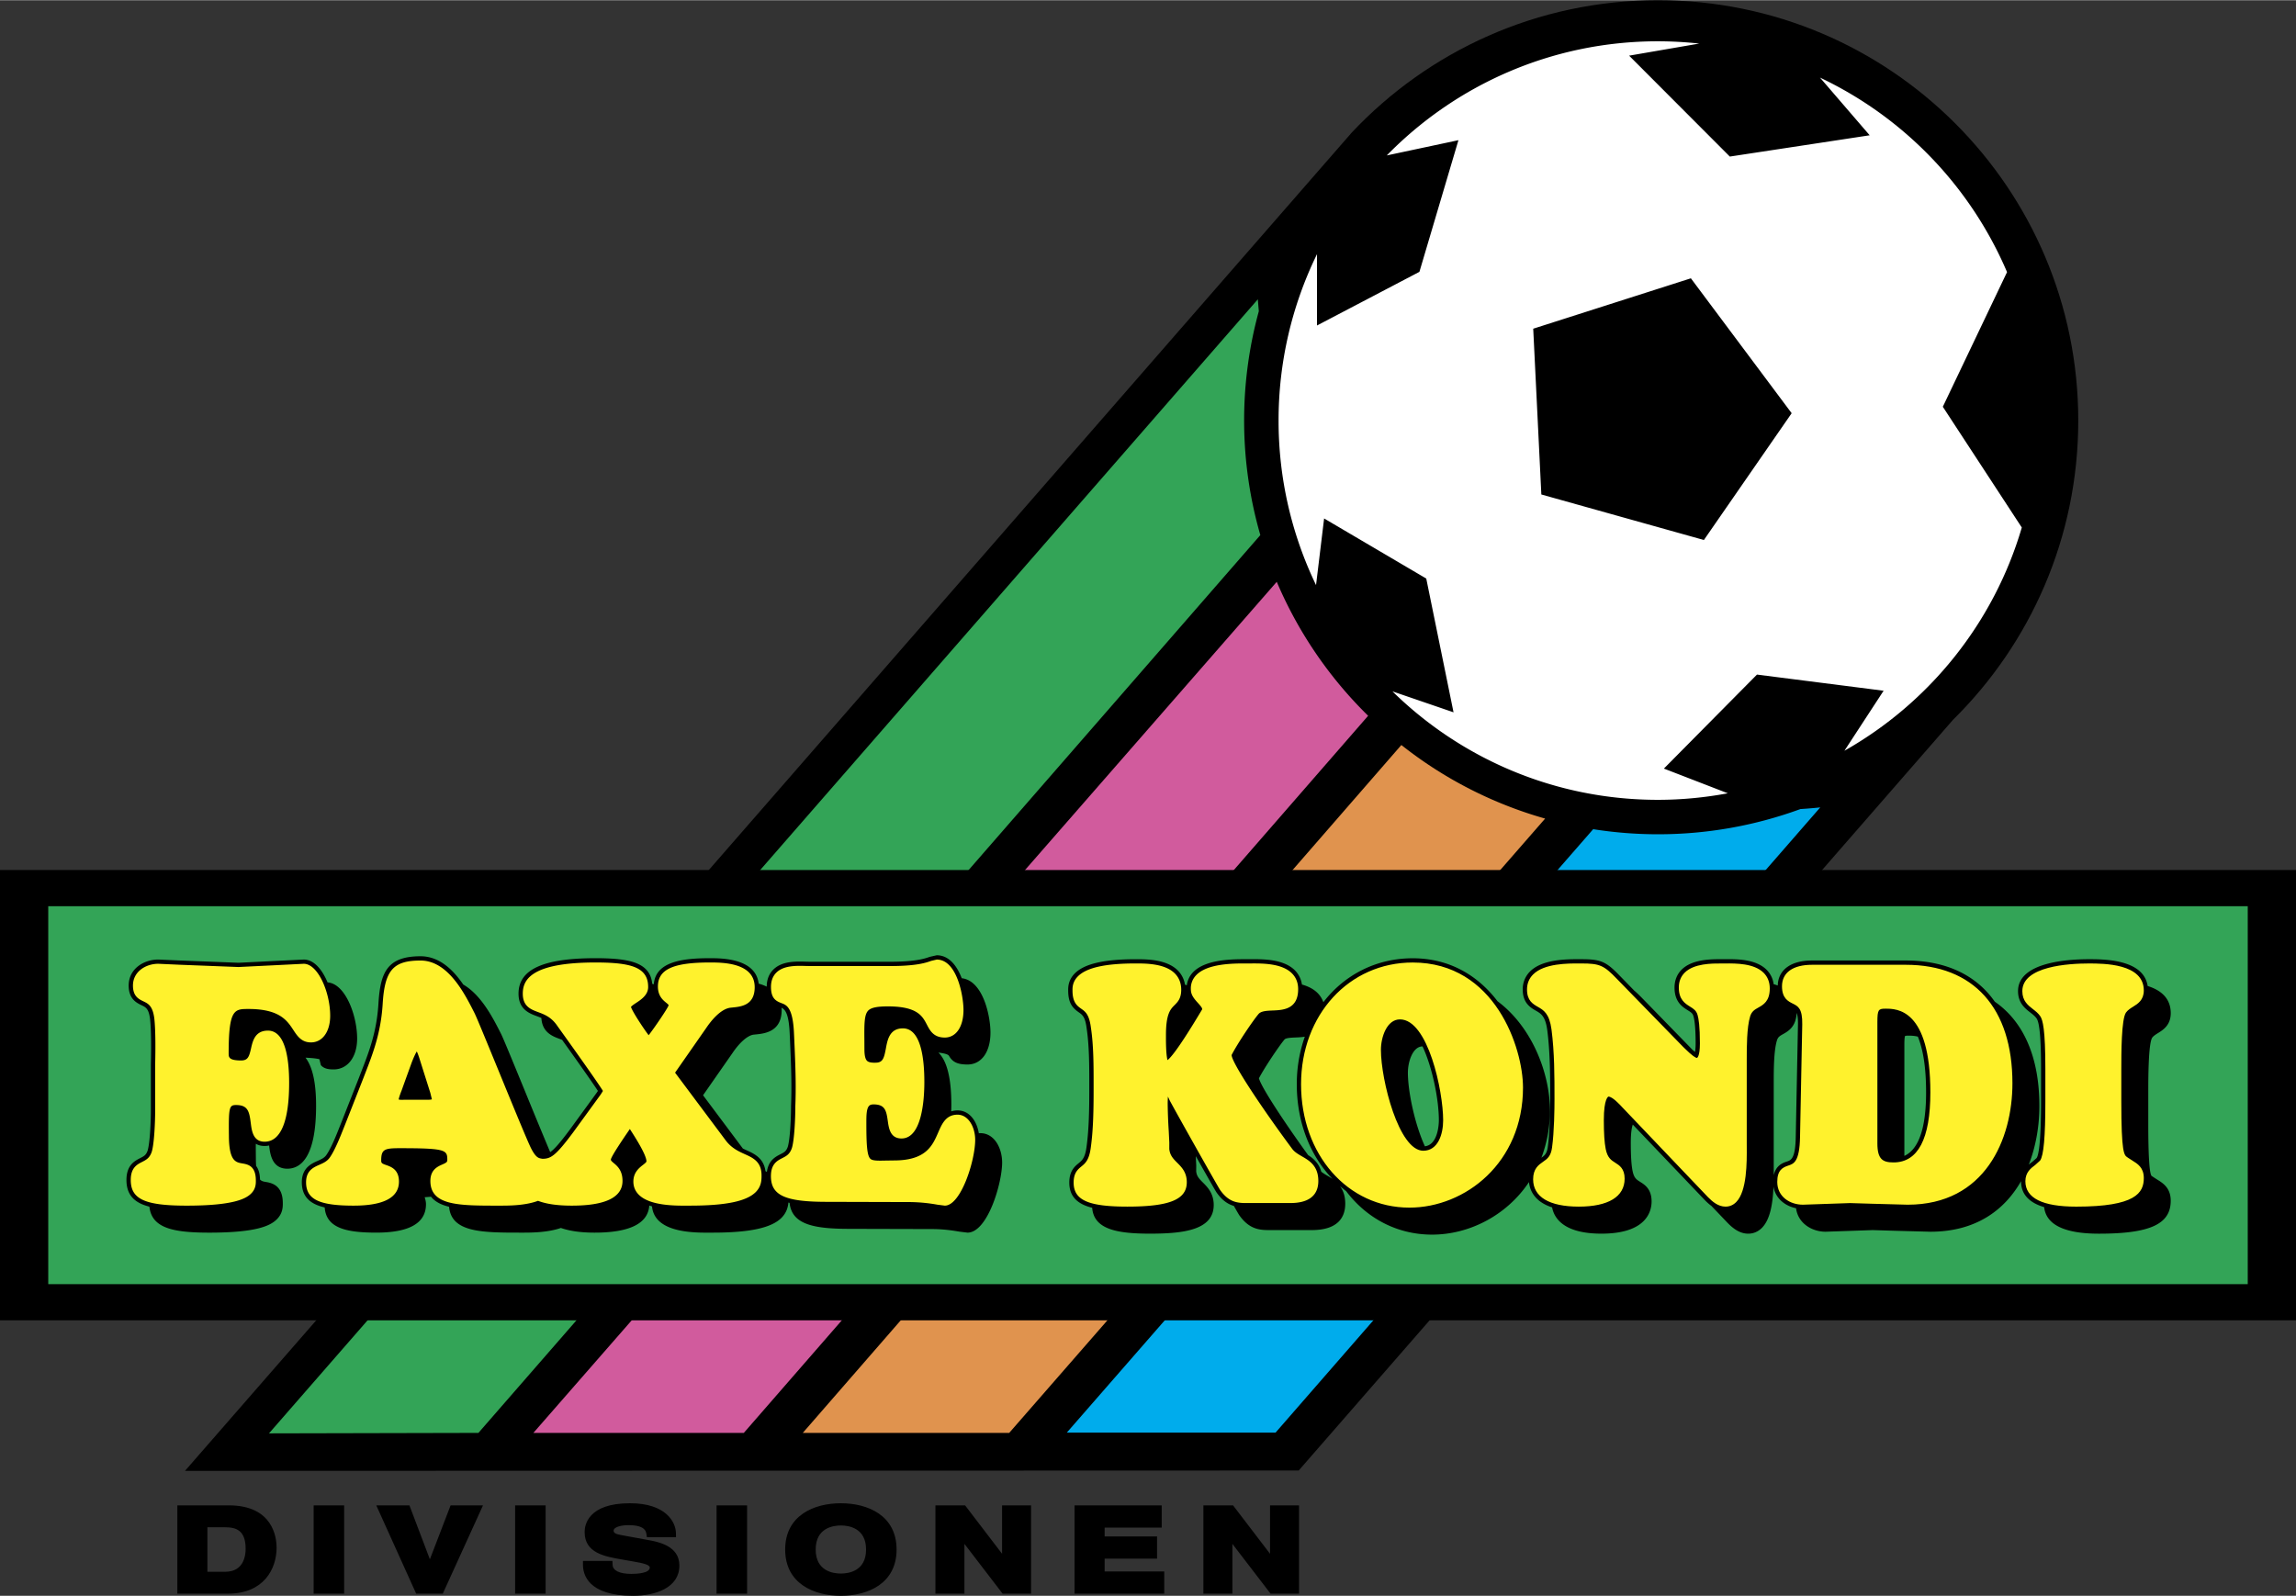 <svg xmlns="http://www.w3.org/2000/svg" width="2500" height="1738" viewBox="0 0 210.371 146.21"><rect x="0" y="0" width="210.371" height="146.21" fill="#333333" stroke="none"/><path d="M190.421 38.515C190.421 17.244 173.177 0 151.907 0c-11.059 0-21.028 4.662-28.052 12.126L16.95 134.762l102.044-.032 59.948-68.788c7.086-6.984 11.479-16.692 11.479-27.427z"/><path d="M115.34 28.497c-.06-.67-.09-1.091-.09-1.091L24.646 131.328l19.189-.044 71.643-82.271a37.892 37.892 0 0 1-.138-20.516z" fill="#33a457"/><path d="M116.983 53.294l-68.113 77.99h19.281l57.204-65.714a37.99 37.99 0 0 1-8.372-12.276z" fill="#d15b9d"/><path d="M73.555 131.284h18.913l49.105-56.293a37.792 37.792 0 0 1-13.173-6.742l-54.845 63.035z" fill="#e0934e"/><path d="M145.975 75.963l-48.227 55.292h19.127l49.906-57.289s-.717.082-1.818.153a37.848 37.848 0 0 1-13.057 2.309c-2.019 0-3.999-.161-5.931-.465z" fill="#00acec"/><path d="M0 79.705h210.371v41.264H0z"/><path fill="#33a457" d="M4.421 83.021H205.95v34.632H4.421z"/><path d="M183.895 24.913a34.881 34.881 0 0 0-17.138-17.822l4.553 5.287-12.815 1.949-9.227-9.246 6.427-1.109a35.118 35.118 0 0 0-3.789-.209c-9.737 0-18.534 4.009-24.843 10.46l6.566-1.397-3.575 12.064-9.383 4.916v-6.538a34.61 34.61 0 0 0-3.521 15.249 34.622 34.622 0 0 0 3.432 15.077l.74-6.105 9.359 5.507 2.5 12.257-5.598-1.919c6.268 6.145 14.851 9.938 24.322 9.938 2.189 0 4.328-.212 6.406-.599l-5.857-2.264 8.529-8.614 11.603 1.48-3.591 5.5c7.777-4.403 13.685-11.712 16.252-20.456l-7.236-11.066 5.884-12.34zm-27.776 24.55l-14.894-4.171-.744-15.191 14.446-4.618 9.234 12.362-8.042 11.618z" fill="#fff"/><path d="M24.243 104.993c.136 0 .275-.015.414-.045l.009.068c.091.719.259 2.058 1.658 2.058 1.204 0 2.638-1.002 2.638-5.777 0-2.173-.349-3.588-.97-4.396.761.034 1.127.098 1.276.144.06.251.132.542.132.542.296.342.737.389 1.169.389 1.289 0 2.155-1.139 2.155-2.833 0-2.057-1.054-5.02-2.711-5.142-.491-1.175-1.244-2.093-2.186-2.093l-2.604.129-3.371.167-5.378-.208-1.97-.088c-1.316 0-2.714.837-2.714 2.388 0 1.23.737 1.585 1.177 1.797.403.194.669.323.786 1.299.119 1.088.098 2.903.071 4.173v4.15c0 1.132-.092 3.027-.296 3.697-.142.416-.334.515-.686.694-.5.255-1.255.641-1.255 2.002 0 1.39.744 2.1 2.102 2.446.211 1.978 2.194 2.38 5.491 2.38 4.411 0 5.628-.66 6.197-1.235.498-.503.535-1.05.535-1.388v-.089c-.001-1.666-1.058-1.846-1.567-1.934-.191-.032-.372-.065-.521-.219-.013-.582-.152-.981-.356-1.25a9.166 9.166 0 0 1-.023-.594l-.001-.118c-.003-.303-.007-.608-.007-.896a19 19 0 0 1 .004-.422c.21.124.469.204.802.204zm4.949-8.265l.001-.026.01.046c-.001-.009-.011-.012-.011-.02z"/><path d="M89.817 103.815c-.048 0-.087.011-.132.013-.178-1.097-.845-2.095-1.949-2.095-.218 0-.406.037-.58.088.007-.213.011-.422.011-.615 0-2.464-.412-4.024-1.183-4.771.481.056.88.146.969.299.332.578.792.792 1.695.792 1.278 0 2.104-1.146 2.104-2.923 0-1.514-.672-4.763-2.633-4.983-.438-1.139-1.165-2.103-2.291-2.103l-.64.144c-.409.146-1.26.451-3.657.451h-7.322l-.374-.008c-.916-.027-2.17-.063-2.966.711-.407.395-.614.925-.618 1.575a4.15 4.15 0 0 0-.738-.273c-.269-2.326-3.403-2.332-4.467-2.332-2.467 0-4.981.294-5.14 2.388-.05-.014-.097-.028-.149-.041-.048-.541-.231-.983-.575-1.331-.714-.722-2.05-1.017-4.61-1.017-4.818 0-7.062 1.033-7.062 3.25 0 1.439.996 1.809 1.654 2.054.149.056.296.11.44.174.07 1.311 1.007 1.672 1.642 1.907l.257.098c1.416 1.978 2.794 3.933 3.281 4.68l-.123.182-2.462 3.381c-.917 1.232-1.419 1.792-1.789 2.048a651.54 651.54 0 0 1-2.293-5.55c-1.238-3.017-2.006-4.886-2.203-5.279-.718-1.422-1.801-3.562-3.47-4.532-.94-1.374-2.202-2.59-3.913-2.59-3.038 0-3.682 1.458-3.856 4.332-.158 2.602-.852 4.389-1.586 6.282l-.194.503-1.6 4.068-.14.352c-.34.859-.807 2.036-1.249 2.669-.179.26-.419.375-.796.541-.544.24-1.455.64-1.455 1.958 0 1.35.784 2.01 2.095 2.311.138 1.904 1.994 2.308 4.735 2.308 3.016 0 4.545-.874 4.545-2.596 0-.263-.061-.457-.12-.649.203-.011.395-.028.583-.046.362.46.931.746 1.654.922.21 2.363 3.034 2.37 6.583 2.37h.144c.828.002 2.309-.01 3.517-.428.782.272 1.77.428 3.093.428 3.221 0 4.893-.841 5.006-2.484.083.028.167.054.252.079.043.494.242.941.601 1.297 1.143 1.135 3.587 1.118 4.761 1.109l.208-.001c3.367 0 5.366-.431 6.29-1.355.47-.472.599-.995.635-1.401.035.01.07.02.107.028.211 1.978 2.194 2.381 5.49 2.381l7.557.02c1.095 0 1.956.143 2.526.237l.731.09c1.832 0 3.172-4.514 3.172-6.432-.001-1.302-.703-2.685-2.003-2.685zm-17.458-9.061c.158 3.33.186 4.865.12 6.58v.031c0 1.132-.092 3.027-.296 3.697-.142.416-.334.514-.686.693-.447.228-1.095.566-1.228 1.61a7.92 7.92 0 0 0-.133-.062c-.156-1.195-1.019-1.597-1.731-1.918a11.53 11.53 0 0 1-.341-.16l-3.647-4.88 2.715-3.896c.664-.979 1.407-1.613 1.946-1.661l.121-.012c.846-.083 2.422-.235 2.422-2.254 0-.07-.012-.13-.017-.197.328.154.681.52.755 2.429zM197.647 108.066l-.329-.212-.188-.128c-.195-.278-.294-1.879-.294-4.763v-2.944c0-1.086 0-4.39.359-4.952.127-.168.32-.289.543-.428.46-.288 1.157-.722 1.157-1.817 0-1.414-.964-2.128-2.117-2.49-.366-2.45-3.988-2.455-5.399-2.455-1.948 0-6.477.284-6.477 2.923 0 1.089.648 1.592 1.122 1.959.235.183.44.341.589.562.268.399.399 1.91.399 4.616v2.945c0 4.055-.256 5.01-.408 5.218-.003.005-.365.32-.365.32a5.747 5.747 0 0 0-.351.279c.669-1.714.971-3.591.971-5.372 0-4.454-1.439-7.723-4.084-9.556-1.718-2.451-4.494-3.775-8.161-3.775h-8.586c-1.939 0-3.104.857-3.139 2.292a4.52 4.52 0 0 0-.379-.122 2.275 2.275 0 0 0-.645-1.32c-.997-.99-2.74-.978-3.783-.97l-.345.001c-.939-.003-2.688-.009-3.656.956-.426.425-.652.993-.652 1.641 0 1.327.731 1.781 1.216 2.083.314.196.445.285.518.541.076.254.2.906.2 2.491 0 .38-.027.619-.056.78a8.349 8.349 0 0 1-.221-.178l-4.563-4.686.002.003c-.302-.313-.557-.56-.796-.762l-1.289-1.323.003.004c-1.294-1.347-1.761-1.549-3.564-1.549h-.172c-1.095-.005-3.374-.015-4.512 1.118a2.281 2.281 0 0 0-.675 1.656c0 1.25.721 1.664 1.198 1.938.469.269.874.501 1.047 1.767.272 2.086.272 4.252.272 6.348 0 .839-.022 2.948-.222 4.382-.078.59-.272.763-.584.983a12.23 12.23 0 0 0 .781-4.355c0-3.252-1.551-7.562-4.797-9.984-1.729-2.266-4.299-3.94-7.779-3.94-3.363 0-6.265 1.535-8.182 4.025a2.288 2.288 0 0 0-.532-.842c-.388-.386-.893-.625-1.431-.774a2.318 2.318 0 0 0-.65-1.308c-1.042-1.034-2.919-1.022-4.04-1.015l-.388.001c-1.234-.004-3.802-.013-4.938 1.235a2.107 2.107 0 0 0-.534 1.154c-.056-.018-.11-.042-.167-.058a2.37 2.37 0 0 0-.659-1.303c-1.029-1.029-2.877-1.028-3.87-1.027-2.901 0-4.708.427-5.572 1.305-.615.624-.604 1.291-.6 1.576 0 1.202.462 1.625.977 1.988.322.228.577.408.708 1.425.251 1.635.25 3.566.248 5.271v.428c0 1.747-.03 3.58-.247 5.158-.13 1.046-.404 1.272-.721 1.534-.364.3-.863.711-.863 1.785 0 1.301.779 1.976 2.096 2.307.149 1.956 2.225 2.37 5.293 2.37 3.034 0 5.842-.318 5.842-2.625 0-1.068-.575-1.645-.995-2.064-.37-.371-.565-.585-.611-1.021l.004-.542-.041-.851c.964 1.709 1.815 3.205 1.896 3.318.524.749 1.056 1.087 1.593 1.244.272.477.454.79.487.838.893 1.271 1.802 1.376 2.732 1.376h3.916c2.539 0 3.071-1.314 3.071-2.417 0-.729-.203-1.235-.486-1.618.186.16.372.32.568.466 1.862 2.466 4.647 3.985 7.873 3.985 3.374 0 6.816-1.729 8.88-4.815.067.695.454 1.78 2.118 2.318.185.973 1.044 2.408 4.521 2.408 4.147 0 4.595-2.065 4.595-2.953 0-1.137-.632-1.533-1.051-1.794-.338-.212-.562-.353-.694-1.005-.109-.553-.162-1.39-.162-2.553 0-1.021.107-1.479.183-1.69l6.609 6.929c.174.177.372.361.594.522l1.487 1.559c.458.464 1.077.986 1.888.986.475 0 .909-.184 1.253-.531.763-.769.997-2.23 1.06-3.774.191 1.099 1.083 1.773 2.069 1.974.18 1.395 1.471 2.152 2.704 2.152l4.322-.149 2.008.061 3.273.088c4.149 0 6.792-1.967 8.309-4.635l-.001.017c0 1.161.716 1.948 2.117 2.365.179 1.607 1.853 2.432 5.019 2.432 4.673 0 6.578-.873 6.578-3.012.004-1.181-.718-1.625-1.245-1.949zm-68.649-9.801c0-.964.428-2.385 1.342-2.398.921 1.972 1.496 4.9 1.496 6.77 0 .236-.041 2.232-1.28 2.385-.921-2.011-1.558-4.995-1.558-6.757zm-7.934 9.09c-.217-.782-.721-1.218-1.207-1.526-2.179-3.015-4.285-6.206-4.509-7.041.563-1.062 1.88-3.009 2.346-3.555.125-.147.623-.167 1.021-.184.241-.01.536-.022.839-.072a13.026 13.026 0 0 0-.735 4.358c0 3.514 1.24 6.562 3.266 8.67a7.172 7.172 0 0 0-.509-.315 4.687 4.687 0 0 1-.512-.335zm55.414-7.276c0 3.266-.67 5.216-1.991 5.822V95.737c0-.174.002-.676.064-.826a1.01 1.01 0 0 1 .297-.029c.211 0 .521.001.875.09.446 1.079.755 2.69.755 5.107zm-12.739 6.333c-.377.124-1.017.347-1.22 1.261l.001-.539-.001-.304v-7.702c0-1.069 0-2.856.295-3.814.096-.302.235-.39.567-.577.477-.268 1.18-.676 1.237-1.938.084.214.13.53.122 1.052l-.204 10.319c-.035 1.991-.439 2.124-.797 2.242z"/><g fill="#fff22d"><path d="M30.253 93.059c0-2.145-1.119-4.763-2.425-4.763l-2.583.13-3.392.167-5.398-.209-1.95-.088c-1.126 0-2.323.7-2.323 1.997 0 .984.53 1.24.957 1.445.443.214.862.416 1.004 1.605.122 1.114.101 2.947.074 4.228v4.142c0 1.077-.084 3.063-.313 3.812-.196.578-.514.739-.882.927-.464.237-1.042.531-1.042 1.654 0 1.76 1.292 2.354 5.121 2.354 4.314 0 5.444-.639 5.919-1.119.43-.434.425-.913.421-1.198 0-1.34-.747-1.468-1.242-1.552-.59-.102-1.2-.206-1.225-2.444l-.001-.118c-.029-2.518.028-2.778.609-2.788 1.128-.019 1.259.581 1.393 1.645.091.724.215 1.716 1.27 1.716 1.47 0 2.247-1.863 2.247-5.388 0-2.186-.337-4.792-1.942-4.792-1.181 0-1.394.942-1.549 1.629-.182.808-.311 1.112-.939 1.107-1.112-.009-1.112-.32-1.112-.649 0-4.07.533-4.07 1.821-4.07 2.841 0 3.539 1.063 4.101 1.918.37.563.751 1.145 1.62 1.145 1.052 0 1.761-.982 1.761-2.443zM87.735 102.124c-1.064 0-1.425.832-1.775 1.636-.521 1.199-1.111 2.558-4.048 2.558l-.76.011c-.729.016-1.211.026-1.41-.17-.306-.299-.362-1.341-.362-3.286 0-.617 0-1.304.256-1.562.056-.055.157-.129.396-.129 1.048 0 1.175.544 1.31 1.507.095.681.226 1.616 1.258 1.616 1.89 0 2.094-3.623 2.094-5.18 0-2.24-.341-4.911-1.967-4.911-1.221 0-1.415 1.062-1.556 1.837-.166.905-.291 1.277-.875 1.306-.438.021-.708-.032-.851-.168-.163-.155-.242-.504-.242-1.067l-.004-.849c-.011-1.444-.018-2.316.355-2.692.264-.266.803-.38 1.801-.38 2.7 0 3.163.889 3.571 1.672.289.555.617 1.183 1.641 1.183 1.041 0 1.713-.995 1.713-2.532 0-1.232-.581-4.614-2.451-4.614l-.508.12c-.463.166-1.324.474-3.789.474H74.21l-.385-.008c-.846-.024-2.005-.058-2.683.6-.332.323-.501.766-.501 1.315 0 1.045.437 1.294.965 1.493.468.176 1.05.396 1.146 2.834.158 3.339.186 4.882.12 6.611v.015c0 1.076-.085 3.063-.313 3.812-.196.578-.514.74-.881.927-.464.237-1.042.531-1.042 1.654 0 1.76 1.292 2.354 5.12 2.354l7.559.021a15 15 0 0 1 2.589.242l.666.085c1.465 0 2.782-4.103 2.782-6.041-.005-1.126-.608-2.294-1.617-2.294zM68.245 105.742c-.56-.252-1.195-.539-1.73-1.232l-4.661-6.237 2.877-4.128c.354-.523 1.277-1.74 2.231-1.827l.118-.012c.824-.08 2.069-.201 2.069-1.864 0-2.265-2.981-2.265-4.104-2.265-3.383 0-4.764.639-4.764 2.205 0 .862.458 1.237.761 1.486.184.15.216.189.216.227a.115.115 0 0 1-.003.026c-.104.291-1.292 2.048-1.823 2.721-.491-.641-1.51-2.2-1.618-2.592.053-.089.295-.252.464-.364.464-.306 1.1-.727 1.108-1.439v-.038c0-.565-.158-1.001-.483-1.331-.632-.64-1.887-.901-4.332-.901-5.979 0-6.671 1.632-6.671 2.859 0 1.167.744 1.443 1.4 1.687.577.215 1.231.457 1.785 1.295 1.473 2.045 3.788 5.302 4.158 5.931l-.172.275-.081.118-2.475 3.401c-1.637 2.199-2.065 2.418-2.816 2.423l-.064-.012c-.285-.047-.531-.088-.968-.934-.31-.6-1.735-4.075-2.993-7.142-1.069-2.604-1.991-4.855-2.192-5.255-.912-1.805-2.438-4.825-4.952-4.825-2.502 0-3.28.889-3.467 3.965-.161 2.662-.898 4.562-1.611 6.399l-.194.502-1.601 4.072-.141.353c-.348.876-.823 2.077-1.291 2.749-.25.362-.595.514-.96.675-.544.239-1.221.538-1.221 1.6 0 1.564 1.181 2.146 4.357 2.146 2.756 0 4.154-.742 4.154-2.205 0-1.106-.729-1.36-1.164-1.512-.412-.143-.463-.19-.463-.421 0-1.029.304-1.126 1.719-1.126 4.206 0 4.338.169 4.338 1.066 0 .195-.059.25-.45.423-.438.193-1.101.485-1.101 1.51 0 2.265 2.606 2.265 6.214 2.265h.145c.831.002 2.345-.004 3.504-.441.751.288 1.752.441 3.104.441 3.077 0 4.637-.762 4.637-2.265 0-.963-.484-1.369-.806-1.639-.207-.173-.262-.233-.262-.323.056-.327 1.164-1.95 1.581-2.561l.153-.225a.184.184 0 0 1 .019.009c.008.015.058.094.058.094.358.556 1.45 2.246 1.45 2.852 0 .076-.169.208-.318.325-.35.274-.88.689-.88 1.528 0 .471.169.879.503 1.21 1.027 1.021 3.361 1.004 4.482.996l.211-.001c3.256 0 5.167-.395 6.014-1.241.521-.522.534-1.102.534-1.497v-.031c.001-1.256-.778-1.608-1.532-1.948zm-30.057-9.411c.067.132.161.365.299.819l.94 2.97.145.597c-.071.024-.203.046-.521.041l-1.995-.001-.126.003c-.092.003-.32.008-.398-.03.001-.048.03-.225.273-.846l.304-.847.618-1.706c.224-.576.371-.855.461-1zM119.298 105.947c-.347-.201-.676-.391-.902-.691-2.722-3.666-5.524-7.859-5.551-8.598.546-1.072 1.965-3.169 2.47-3.76.238-.277.756-.298 1.304-.321.925-.038 2.324-.095 2.324-1.956 0-.586-.193-1.075-.574-1.453-.925-.919-2.7-.908-3.761-.901h-.392c-1.178-.003-3.627-.012-4.648 1.107a1.72 1.72 0 0 0-.458 1.195c0 .067.003.137.01.208.042.445.361.798.642 1.11.223.247.387.439.387.557a.09.09 0 0 1-.014.052l-.1.166c-.606 1.01-2.35 3.912-3.064 4.464-.061-.236-.141-.764-.141-2.026l.001-.287c0-1.939.419-2.359.789-2.729.286-.286.609-.61.609-1.404 0-.606-.198-1.11-.586-1.5-.915-.914-2.657-.914-3.593-.914-2.792 0-4.507.389-5.294 1.188-.499.507-.491 1.04-.487 1.295 0 1.103.431 1.407.811 1.675.352.249.717.507.871 1.695.255 1.655.253 3.602.251 5.32v.428c0 1.761-.03 3.61-.25 5.211-.147 1.196-.509 1.494-.858 1.782-.338.278-.722.595-.722 1.483 0 1.607 1.333 2.205 4.917 2.205 3.872 0 5.451-.648 5.451-2.235 0-.906-.468-1.374-.881-1.788-.354-.356-.661-.662-.723-1.257l.002-.583-.049-1.015a46.07 46.07 0 0 1-.1-2.566c0-.241.011-.44.022-.639l.161.352c.944 1.744 4.473 7.998 4.612 8.194.786 1.12 1.557 1.211 2.411 1.211h3.917c.663 0 2.68 0 2.68-2.027-.003-1.386-.829-1.864-1.494-2.248z"/><path d="M129.44 88.18c-5.832 0-10.231 4.796-10.231 11.156 0 6.444 4.267 11.305 9.926 11.305 5.116 0 10.41-4.118 10.41-11.008-.001-3.589-2.545-11.453-10.105-11.453zm-1.169 5.212c2.571 0 3.958 6.561 3.958 9.245 0 1.287-.478 2.791-1.822 2.791-2.242 0-3.88-6.487-3.88-9.244-.001-1.16.54-2.792 1.744-2.792zM158.087 88.267l-.349.001c-.882-.003-2.526-.009-3.378.841-.357.355-.538.814-.538 1.364 0 1.109.572 1.465 1.031 1.75.319.199.571.356.688.766.098.331.213 1.046.213 2.599 0 1.255-.268 1.334-.27 1.334-.118-.005-.42-.171-1.189-.936l-.114-.113-6.019-6.179.001.001c-1.219-1.268-1.587-1.428-3.282-1.428h-.173c-1.042-.004-3.211-.015-4.234 1.004-.372.37-.561.834-.561 1.379 0 1.023.532 1.329 1.002 1.598.512.294 1.041.598 1.24 2.053.276 2.114.276 4.293.276 6.401 0 .847-.022 2.978-.225 4.436-.107.805-.439 1.035-.823 1.302-.404.281-.91.632-.91 1.606 0 1.614 1.485 2.503 4.18 2.503 2.711 0 4.204-.91 4.204-2.562 0-.921-.48-1.222-.866-1.464-.363-.228-.706-.442-.869-1.26-.115-.581-.171-1.441-.171-2.629 0-2.04.419-2.167.423-2.167.365 0 1.041.733 1.263.975l7.861 8.242c.424.43.943.865 1.605.865.374 0 .702-.14.976-.416.995-1.002.978-3.655.968-5.081l-.001-.307v-7.703c0-1.09 0-2.915.312-3.929.147-.464.413-.613.749-.802.467-.262 1.048-.589 1.048-1.752 0-.583-.19-1.067-.564-1.439-.881-.871-2.523-.859-3.504-.853zM195.361 106.317l-.349-.224-.093-.064c-.297-.196-.554-.366-.554-5.147v-2.945c0-1.375 0-4.594.433-5.179.177-.235.409-.379.654-.532.434-.27.974-.607.974-1.485 0-2.473-3.665-2.473-5.044-2.473-1.83 0-6.086.247-6.086 2.532 0 .897.517 1.298.971 1.65.251.195.488.379.673.651.229.343.466 1.187.466 4.835v2.945c0 3.266-.154 4.998-.484 5.449l-.446.402c-.401.3-.9.674-.9 1.494 0 1.542 1.568 2.324 4.662 2.324 5.439 0 6.188-1.26 6.188-2.622-.001-.957-.566-1.304-1.065-1.611zM174.616 88.388h-8.586c-1.75 0-2.755.716-2.755 1.967 0 1.095.554 1.373.999 1.596.473.238.882.442.857 1.906l-.203 10.319c-.04 2.27-.584 2.449-1.065 2.608-.538.177-1.021.424-1.021 1.503 0 1.37 1.182 2.086 2.349 2.086l4.323-.148 2.025.061 3.255.087c7.082 0 9.595-5.993 9.595-11.126 0-6.902-3.562-10.859-9.773-10.859zm2.253 11.691c0 4.259-1.134 6.419-3.372 6.419-.983 0-1.482-.271-1.482-1.75V93.655c0-1.167.095-1.244.752-1.244 1.015 0 4.102 0 4.102 7.668z"/></g><g><path d="M20.968 137.925h-4.719v8.091h4.637c3.291 0 4.458-2.273 4.458-4.22-.001-.907-.316-3.871-4.376-3.871zm-1.965 2.007h1.608c.985 0 1.896.24 1.896 1.977 0 .631-.182 2.1-1.869 2.1h-1.635v-4.077zM28.738 137.925v8.091h2.795v-8.091h-.368zM41.287 137.925l-1.899 4.943-1.875-4.943h-3.035l3.654 8.091h2.438l3.684-8.091h-2.967zM47.197 137.925v8.091h2.796v-8.091h-.369zM59.366 141.096l-2.402-.44c-.548-.095-.741-.201-.741-.406 0-.336.678-.512 1.347-.512 1.52 0 1.614.559 1.654.798l.052.308h2.662l-.005-.374c-.016-1.018-.92-2.739-4.211-2.739-3.857 0-4.156 2.014-4.156 2.632 0 1.927 1.823 2.244 3.432 2.524l1.059.185c.809.143 1.479.283 1.479.548 0 .527-1.182.584-1.69.584-1.074 0-1.7-.303-1.718-.832l-.012-.356h-2.701v.368c0 .85.447 2.827 4.582 2.827 2.056 0 4.252-.729 4.252-2.775 0-1.813-1.947-2.169-2.883-2.34zM65.656 137.925v8.091h2.796v-8.091h-.369zM77.045 137.731c-2.467 0-5.103 1.114-5.103 4.24s2.636 4.24 5.103 4.24c2.467 0 5.104-1.114 5.104-4.24s-2.636-4.24-5.104-4.24zm0 6.442c-.694 0-2.308-.215-2.308-2.203 0-1.988 1.614-2.203 2.308-2.203s2.308.214 2.308 2.203c.001 1.988-1.614 2.203-2.308 2.203zM91.815 137.925v4.436l-3.388-4.436h-2.719v8.091h2.658v-4.562l3.499 4.562h2.608v-8.091H91.815zM101.212 142.81h4.804v-2.037h-4.804v-.81h5.229v-2.038h-7.984v8.091h8.217v-2.038h-5.462v-1.168zM118.658 137.925h-2.29v4.437l-3.389-4.437h-2.719v8.091h2.658v-4.562l3.499 4.562h2.608v-8.091h-.367z"/></g></svg>

